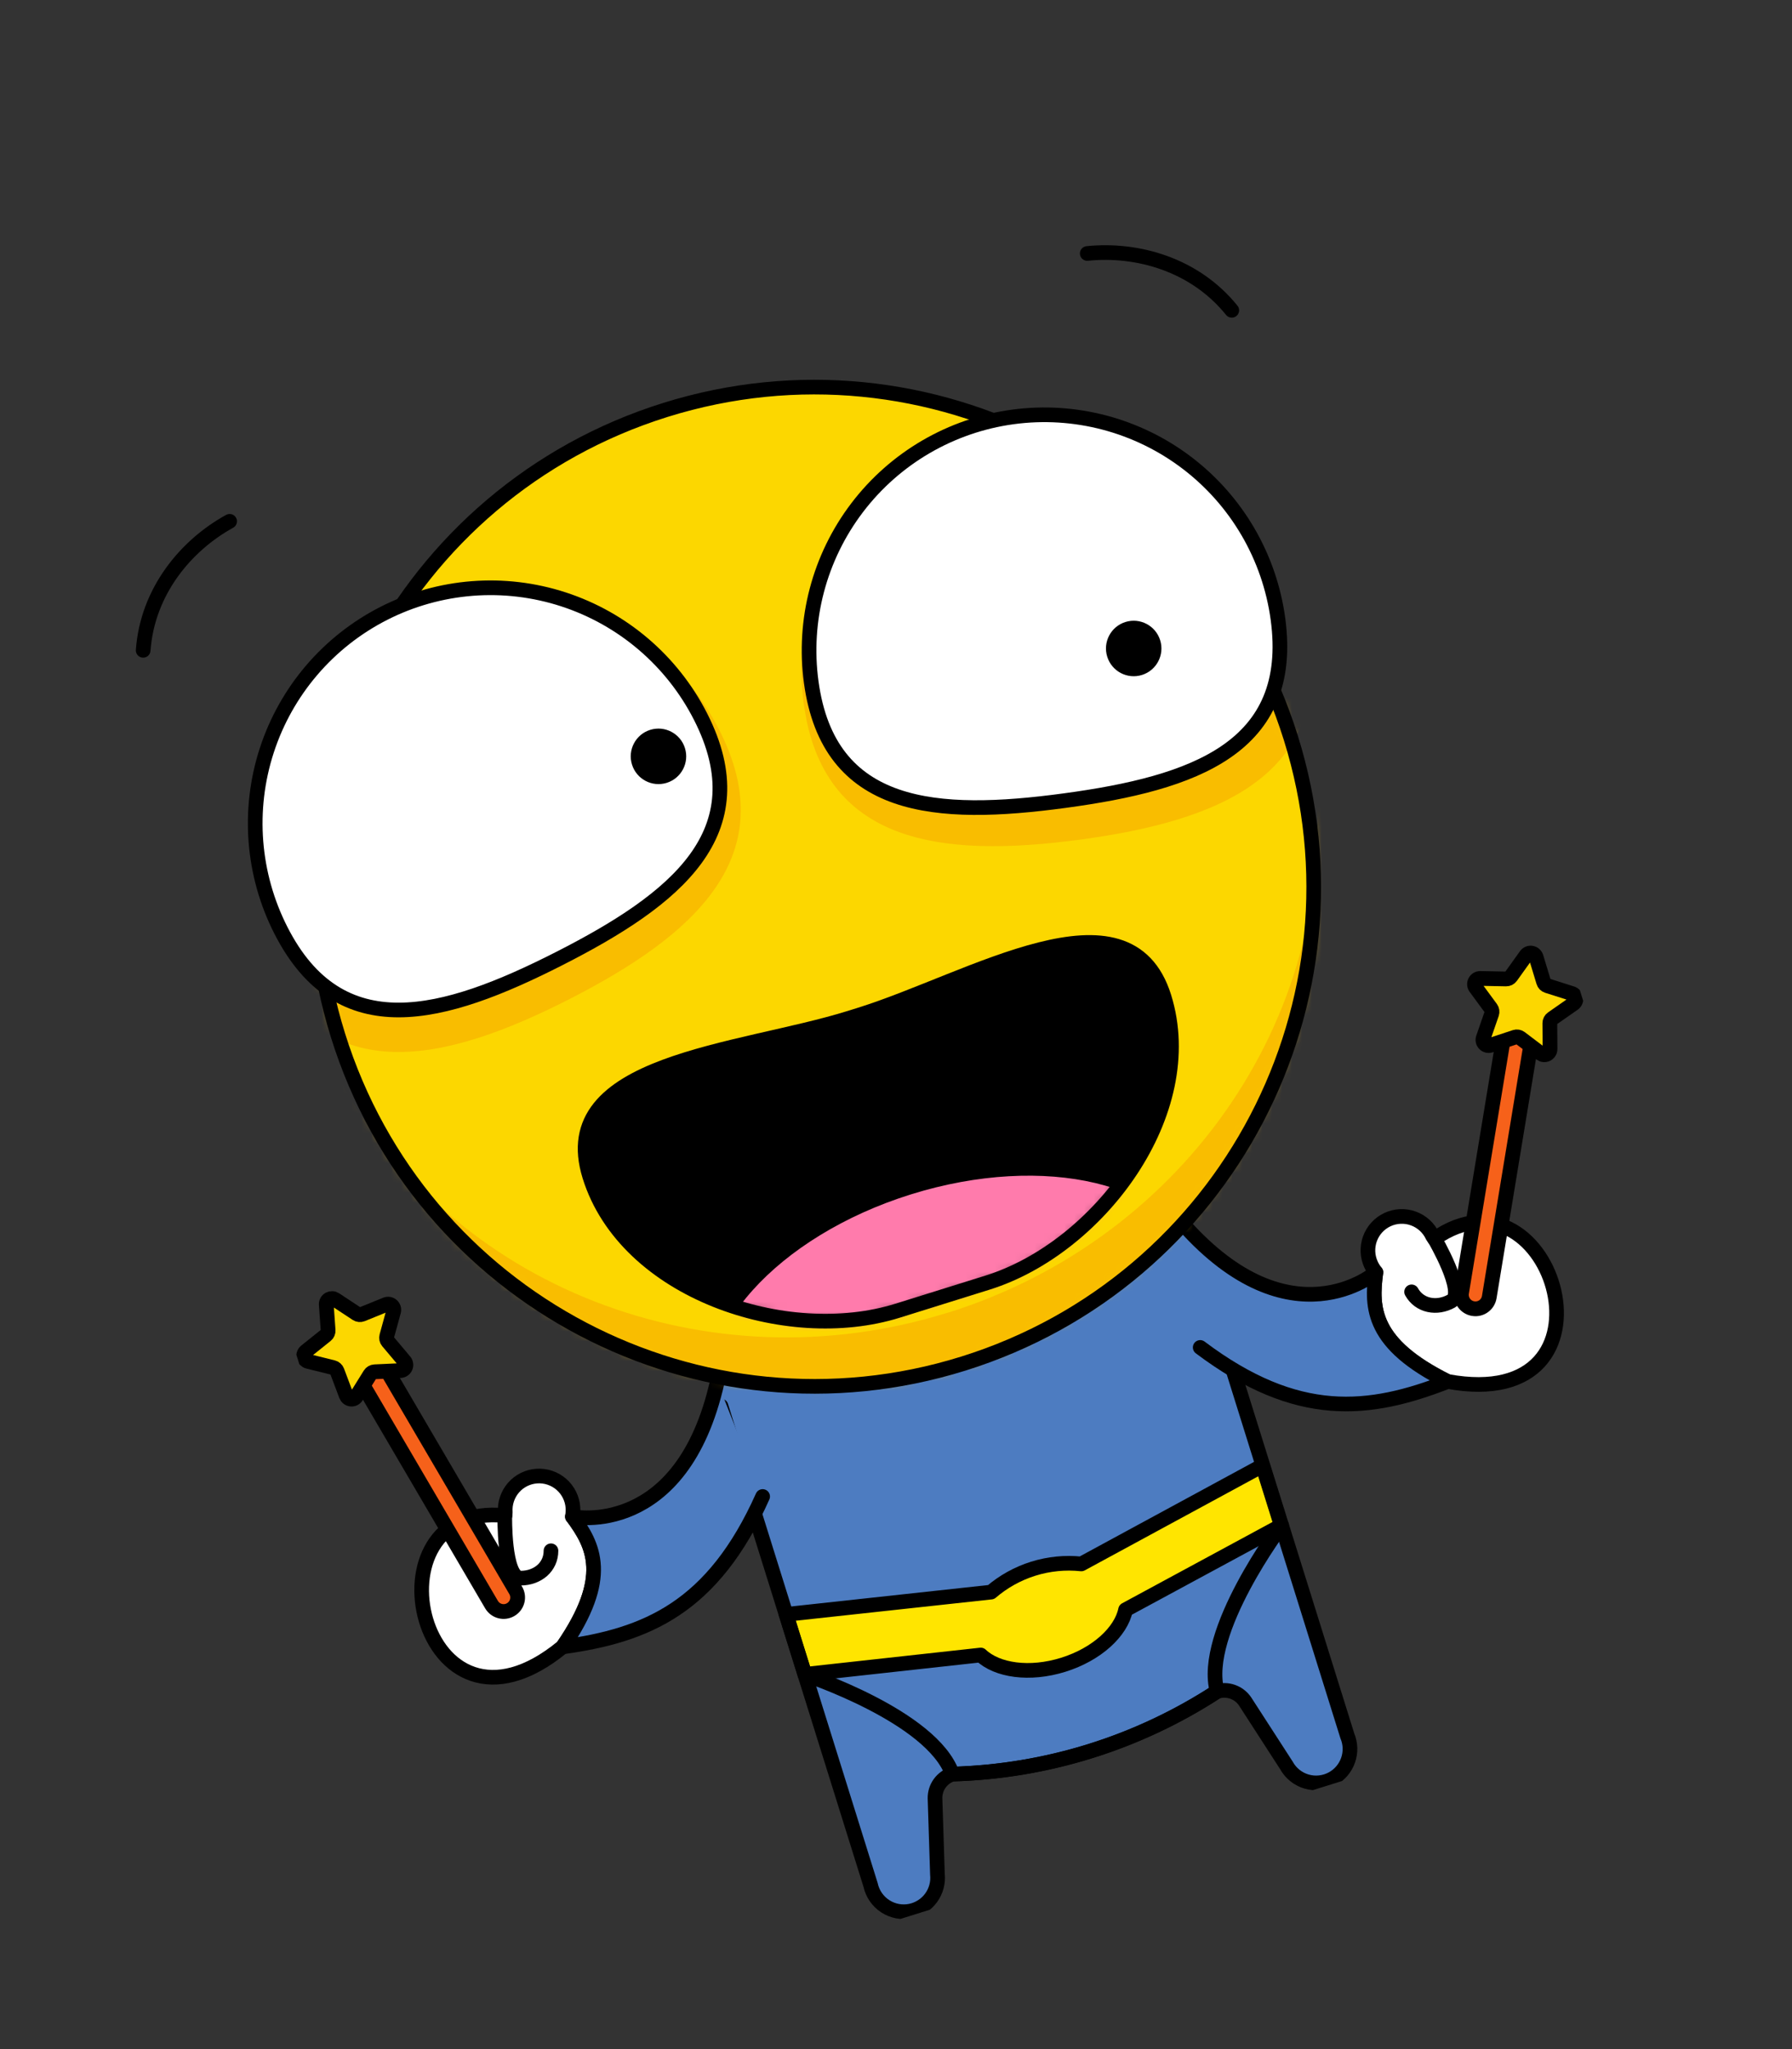 <svg width="181" height="207" viewBox="0 0 181 207" fill="none" xmlns="http://www.w3.org/2000/svg">
<rect x="0" y="0" width="181" height="207" fill="#333333" stroke="none"/>
<g clip-path="url(#clip0_1_674)">
<path d="M117.8 116.932L120.986 127.013L136.092 175.374C136.417 176.155 136.442 177.028 136.163 177.826C135.883 178.624 135.319 179.29 134.578 179.697C134.184 179.913 133.751 180.05 133.304 180.099C132.857 180.148 132.405 180.108 131.973 179.982C131.541 179.856 131.139 179.646 130.788 179.364C130.437 179.082 130.145 178.734 129.929 178.339L125.758 171.88C125.454 171.429 125.013 171.089 124.501 170.908C123.988 170.728 123.431 170.718 122.913 170.879C114.95 176.074 105.706 178.961 96.202 179.223C95.685 179.385 95.234 179.711 94.917 180.15C94.599 180.589 94.432 181.12 94.439 181.662L94.685 189.343C94.773 190.185 94.547 191.029 94.05 191.713C93.553 192.398 92.821 192.874 91.994 193.05C91.106 193.239 90.179 193.067 89.417 192.573C88.655 192.078 88.12 191.301 87.93 190.412L72.82 142.038L69.674 131.967" fill="#4D7CC1"/>
<path d="M105.679 162.607L81.306 169.165C81.306 169.165 94.141 173.389 96.191 179.217C105.705 178.947 114.959 176.057 122.936 170.863C121.313 164.908 129.454 154.105 129.454 154.105L105.679 162.607Z" stroke="black" stroke-width="1.481" stroke-linecap="round" stroke-linejoin="round"/>
<path d="M127.522 148.057L109.216 157.989C107.583 157.817 105.932 157.981 104.365 158.471C102.798 158.96 101.347 159.765 100.102 160.836L79.402 163.087L81.295 169.145L99.059 167.19C100.705 168.757 104.003 169.236 107.395 168.176C110.788 167.117 113.229 164.845 113.688 162.62L129.414 154.115L127.522 148.057Z" fill="#FFE500" stroke="black" stroke-width="1.481" stroke-linecap="round" stroke-linejoin="round"/>
<path d="M120.946 127.003L120.984 127.006L136.09 175.367C136.416 176.148 136.441 177.021 136.161 177.819C135.882 178.617 135.317 179.284 134.577 179.69C134.183 179.906 133.75 180.043 133.303 180.092C132.856 180.141 132.403 180.102 131.972 179.975C131.54 179.85 131.137 179.639 130.786 179.358C130.436 179.076 130.144 178.727 129.928 178.332L125.759 171.88C125.455 171.429 125.014 171.089 124.501 170.909C123.989 170.728 123.432 170.718 122.914 170.88C114.951 176.074 105.706 178.962 96.203 179.223C95.686 179.386 95.235 179.711 94.917 180.15C94.6 180.59 94.432 181.12 94.44 181.662L94.685 189.343C94.774 190.185 94.547 191.029 94.051 191.714C93.554 192.398 92.822 192.874 91.995 193.05C91.107 193.239 90.18 193.068 89.418 192.573C88.656 192.078 88.121 191.301 87.931 190.412L72.821 142.038" stroke="black" stroke-width="1.481" stroke-linecap="round" stroke-linejoin="round"/>
<path d="M138.968 128.532C138.484 132.142 138.576 135.766 146.212 139.554C164.687 142.953 156.879 116.72 144.881 125.141L144.691 124.861C144.501 124.453 144.232 124.087 143.9 123.783C143.568 123.48 143.18 123.244 142.757 123.091C142.334 122.937 141.886 122.868 141.436 122.888C140.987 122.908 140.546 123.016 140.139 123.206C139.732 123.397 139.366 123.666 139.062 123.998C138.759 124.33 138.524 124.719 138.37 125.143C138.217 125.566 138.149 126.015 138.169 126.465C138.19 126.915 138.298 127.356 138.489 127.764C138.618 128.041 138.783 128.3 138.979 128.534L138.968 128.532Z" fill="white" stroke="black" stroke-width="1.481" stroke-linecap="round" stroke-linejoin="round"/>
<path d="M144.882 125.113C144.882 125.113 148.091 130.598 146.607 131.431C145.122 132.264 143.365 131.922 142.578 130.504" stroke="black" stroke-width="1.481" stroke-linecap="round" stroke-linejoin="round"/>
<path d="M121.225 136.119C131.047 143.513 138.304 142.653 146.215 139.564C138.579 135.776 138.486 132.152 138.971 128.542C138.927 128.586 130.42 135.887 119.552 123.724" fill="#4D7CC1"/>
<path d="M121.225 136.119C131.047 143.513 138.304 142.653 146.215 139.564C138.579 135.776 138.486 132.152 138.971 128.542C138.927 128.586 130.42 135.887 119.552 123.724" stroke="black" stroke-width="1.481" stroke-linecap="round" stroke-linejoin="round"/>
<path d="M57.822 153.2C59.994 156.124 61.675 159.337 56.839 166.357C42.351 178.298 36.427 151.576 51.006 153.108L51.035 152.772C51.004 152.323 51.061 151.872 51.204 151.445C51.346 151.018 51.572 150.624 51.867 150.284C52.162 149.944 52.521 149.666 52.923 149.466C53.326 149.265 53.764 149.146 54.213 149.115C54.661 149.083 55.112 149.141 55.538 149.284C55.965 149.427 56.359 149.653 56.699 149.948C57.038 150.244 57.317 150.603 57.517 151.006C57.718 151.409 57.837 151.848 57.869 152.297C57.89 152.602 57.87 152.909 57.81 153.209L57.822 153.2Z" fill="white" stroke="black" stroke-width="1.481" stroke-linecap="round" stroke-linejoin="round"/>
<path d="M50.986 153.089C50.986 153.089 50.86 159.429 52.589 159.425C54.317 159.422 55.652 158.284 55.651 156.66" stroke="black" stroke-width="1.481" stroke-linecap="round" stroke-linejoin="round"/>
<path d="M72.452 139.568C68.858 155.482 57.88 153.229 57.82 153.211C59.981 156.139 61.674 159.348 56.837 166.368C65.29 165.204 72 162.427 77.03 151.177" fill="#4D7CC1"/>
<path d="M72.452 139.568C68.858 155.482 57.88 153.229 57.82 153.211C59.981 156.139 61.674 159.348 56.837 166.368C65.29 165.204 72 162.427 77.03 151.177" stroke="black" stroke-width="1.481" stroke-linecap="round" stroke-linejoin="round"/>
<path d="M72.646 129.269C71.818 130.972 70.838 132.596 69.717 134.121C78.628 139.47 88.613 141.239 98.071 138.284C107.528 135.331 114.73 128.193 119.016 118.725C117.167 118.098 115.383 117.29 113.691 116.314L72.646 129.269Z" fill="#4C70BF"/>
<path d="M97.308 137.749C123.879 129.45 138.692 101.154 130.382 74.549C122.072 47.944 93.791 33.108 67.216 41.409C40.642 49.71 25.834 78.007 34.143 104.61C42.452 131.212 70.731 146.051 97.308 137.749Z" fill="#FCD700"/>
<mask id="mask0_1_674" style="mask-type:luminance" maskUnits="userSpaceOnUse" x="31" y="39" width="102" height="102">
<path d="M97.308 137.749C123.879 129.45 138.692 101.154 130.382 74.549C122.072 47.944 93.791 33.108 67.216 41.409C40.642 49.71 25.834 78.007 34.143 104.61C42.452 131.212 70.731 146.051 97.308 137.749Z" fill="white"/>
</mask>
<g mask="url(#mask0_1_674)">
<path d="M103.32 42.017C110.107 41.106 116.978 42.931 122.424 47.091C127.869 51.25 131.442 57.404 132.356 64.197C134.26 78.343 123.213 82.924 109.08 84.821C94.947 86.718 83.079 85.208 81.181 71.079C80.726 67.715 80.938 64.294 81.805 61.013C82.672 57.731 84.176 54.653 86.232 51.954C88.288 49.255 90.855 46.989 93.787 45.284C96.719 43.579 99.958 42.469 103.32 42.017Z" fill="#F9BD00"/>
<path d="M37.905 62.449C31.806 65.563 27.194 70.975 25.085 77.495C22.975 84.014 23.539 91.107 26.654 97.212C33.141 109.928 44.831 107.407 57.532 100.922C70.232 94.437 79.13 86.441 72.649 73.744C71.108 70.719 68.986 68.027 66.406 65.822C63.826 63.617 60.837 61.942 57.61 60.894C54.384 59.845 50.983 59.442 47.602 59.709C44.221 59.976 40.925 60.907 37.905 62.449Z" fill="#F9BD00"/>
<path d="M95.705 132.611C71.44 140.19 45.448 130.025 33.963 108.481C37.147 136.181 63.017 155.604 91.751 151.876C94.914 151.465 98.035 150.779 101.08 149.826C128.79 141.185 144.543 112.618 136.254 86.024C135.349 83.125 134.174 80.318 132.745 77.639C135.562 101.9 119.972 125.044 95.707 132.623L95.705 132.611Z" fill="#F9BD00"/>
</g>
<path d="M97.308 137.749C123.879 129.45 138.692 101.154 130.382 74.549C122.072 47.944 93.791 33.108 67.216 41.409C40.642 49.71 25.834 78.007 34.143 104.61C42.453 131.212 70.731 146.051 97.308 137.749Z" stroke="black" stroke-width="1.481" stroke-linecap="round" stroke-linejoin="round"/>
<path d="M102.303 42.118C108.553 41.273 114.885 42.946 119.906 46.772C124.927 50.597 128.226 56.26 129.078 62.516C130.848 75.547 120.586 79.114 107.567 80.877C94.549 82.641 83.707 81.933 81.936 68.905C81.087 62.647 82.756 56.311 86.575 51.288C90.395 46.264 96.052 42.966 102.303 42.118Z" fill="white" stroke="black" stroke-width="1.481" stroke-linecap="round" stroke-linejoin="round"/>
<path d="M115.344 68.186C116.82 67.725 117.643 66.153 117.182 64.676C116.72 63.198 115.149 62.374 113.673 62.835C112.197 63.296 111.374 64.868 111.836 66.345C112.297 67.823 113.868 68.647 115.344 68.186Z" fill="black"/>
<path d="M38.77 61.962C33.15 64.825 28.896 69.805 26.945 75.808C24.994 81.811 25.505 88.344 28.366 93.973C34.327 105.695 44.795 102.787 56.502 96.827C68.21 90.867 76.722 84.114 70.76 72.395C67.897 66.767 62.918 62.508 56.919 60.551C50.921 58.595 44.393 59.102 38.77 61.962Z" fill="white" stroke="black" stroke-width="1.481" stroke-linecap="round" stroke-linejoin="round"/>
<path d="M67.345 79.083C68.821 78.621 69.643 77.05 69.182 75.572C68.72 74.094 67.149 73.27 65.673 73.731C64.197 74.192 63.374 75.764 63.836 77.242C64.297 78.72 65.868 79.544 67.345 79.083Z" fill="black"/>
<path d="M124.415 31.351C120.673 26.704 114.847 25.09 109.817 25.606" stroke="black" stroke-width="1.481" stroke-linecap="round" stroke-linejoin="round"/>
<path d="M23.194 52.663C18.762 55.103 14.894 59.747 14.461 65.696" stroke="black" stroke-width="1.481" stroke-linecap="round" stroke-linejoin="round"/>
<path d="M59.562 118.832C55.918 107.163 74.637 106.334 85.86 102.828L86.846 102.52C98.069 99.015 113.932 89.042 117.577 100.711C121.222 112.383 110.967 126.065 99.744 129.571L90.66 132.408C79.419 135.92 63.208 130.504 59.562 118.832Z" fill="black"/>
<mask id="mask1_1_674" style="mask-type:luminance" maskUnits="userSpaceOnUse" x="59" y="95" width="60" height="39">
<path d="M59.562 118.832C55.918 107.163 74.637 106.334 85.86 102.828L86.846 102.52C98.069 99.015 113.932 89.042 117.577 100.711C121.222 112.383 110.967 126.065 99.744 129.571L90.66 132.408C79.419 135.92 63.208 130.504 59.562 118.832Z" fill="white"/>
</mask>
<g mask="url(#mask1_1_674)">
<path d="M101.105 149.778C114.624 145.556 123.547 135.613 121.036 127.572C118.524 119.53 105.528 116.434 92.009 120.657C78.49 124.88 69.566 134.822 72.078 142.864C74.59 150.905 87.586 154.001 101.105 149.778Z" fill="#FF7BAC"/>
</g>
<path d="M59.562 118.832C55.918 107.163 74.637 106.334 85.86 102.828L86.846 102.52C98.069 99.015 113.932 89.042 117.577 100.711C121.222 112.383 110.967 126.065 99.744 129.571L90.66 132.408C79.419 135.92 63.208 130.504 59.562 118.832Z" stroke="black" stroke-width="1.481" stroke-linecap="round" stroke-linejoin="round"/>
<path d="M37.188 138.02L37.187 138.021C36.512 138.416 36.286 139.285 36.681 139.96L49.645 162.097C50.041 162.773 50.908 163 51.582 162.604L51.584 162.603C52.259 162.207 52.485 161.34 52.09 160.664L39.126 138.527C38.731 137.851 37.863 137.624 37.188 138.02Z" fill="#F6611A" stroke="black" stroke-width="1.491" stroke-miterlimit="10"/>
<path d="M33.852 131.279L36.033 132.717C36.111 132.767 36.2 132.799 36.293 132.808C36.385 132.817 36.479 132.804 36.565 132.77L38.983 131.788C39.082 131.747 39.191 131.736 39.296 131.754C39.402 131.772 39.501 131.819 39.581 131.89C39.661 131.962 39.72 132.054 39.75 132.156C39.781 132.259 39.783 132.369 39.755 132.472L39.064 134.991C39.039 135.081 39.036 135.175 39.056 135.267C39.076 135.358 39.117 135.443 39.177 135.514L40.859 137.514C40.928 137.596 40.974 137.696 40.989 137.802C41.005 137.909 40.99 138.017 40.947 138.116C40.904 138.214 40.835 138.299 40.746 138.359C40.657 138.42 40.553 138.455 40.446 138.459L37.839 138.58C37.746 138.584 37.656 138.611 37.575 138.659C37.495 138.706 37.427 138.772 37.378 138.851L35.999 141.068C35.943 141.16 35.861 141.234 35.765 141.281C35.668 141.329 35.56 141.349 35.453 141.338C35.346 141.327 35.244 141.287 35.158 141.221C35.073 141.155 35.008 141.066 34.97 140.966L34.046 138.509C34.013 138.422 33.959 138.344 33.889 138.283C33.82 138.22 33.736 138.176 33.646 138.153L31.111 137.525C31.007 137.499 30.913 137.444 30.838 137.367C30.763 137.29 30.711 137.194 30.688 137.089C30.666 136.984 30.672 136.874 30.708 136.773C30.744 136.672 30.807 136.583 30.891 136.516L32.928 134.882C33.001 134.823 33.058 134.748 33.095 134.663C33.133 134.577 33.148 134.484 33.141 134.391L32.955 131.784C32.949 131.677 32.973 131.571 33.024 131.476C33.076 131.382 33.153 131.305 33.246 131.252C33.34 131.2 33.446 131.175 33.553 131.179C33.66 131.184 33.763 131.219 33.852 131.279Z" fill="#FCD700" stroke="black" stroke-width="1.491" stroke-miterlimit="10"/>
<path d="M153.423 104.096L153.42 104.096C152.649 103.968 151.92 104.49 151.793 105.262L147.626 130.572C147.499 131.343 148.022 132.073 148.793 132.2L148.795 132.201C149.567 132.329 150.295 131.806 150.422 131.034L154.589 105.725C154.717 104.953 154.194 104.224 153.423 104.096Z" fill="#F6611A" stroke="black" stroke-width="1.491" stroke-miterlimit="10"/>
<path d="M155.152 96.687L155.912 99.194C155.938 99.283 155.985 99.364 156.049 99.431C156.114 99.498 156.193 99.548 156.281 99.577L158.772 100.369C158.874 100.402 158.965 100.462 159.035 100.544C159.105 100.626 159.15 100.726 159.167 100.832C159.183 100.938 159.169 101.047 159.126 101.146C159.084 101.245 159.015 101.33 158.927 101.391L156.786 102.886C156.71 102.939 156.648 103.01 156.605 103.093C156.563 103.176 156.54 103.268 156.541 103.361L156.559 105.973C156.56 106.081 156.53 106.186 156.474 106.277C156.418 106.369 156.338 106.443 156.242 106.491C156.146 106.539 156.038 106.559 155.931 106.55C155.825 106.54 155.723 106.5 155.637 106.436L153.554 104.858C153.48 104.803 153.393 104.766 153.302 104.751C153.21 104.736 153.117 104.743 153.029 104.773L150.544 105.596C150.442 105.63 150.333 105.635 150.229 105.61C150.124 105.585 150.029 105.532 149.953 105.456C149.877 105.379 149.824 105.283 149.8 105.179C149.776 105.074 149.782 104.965 149.817 104.863L150.671 102.395C150.701 102.307 150.71 102.212 150.696 102.12C150.682 102.027 150.645 101.94 150.59 101.864L149.043 99.76C148.979 99.673 148.941 99.571 148.933 99.464C148.925 99.357 148.947 99.25 148.996 99.155C149.045 99.059 149.12 98.98 149.212 98.925C149.304 98.87 149.409 98.842 149.517 98.843L152.125 98.895C152.218 98.897 152.311 98.875 152.395 98.834C152.478 98.792 152.551 98.73 152.606 98.655L154.124 96.534C154.185 96.444 154.27 96.373 154.369 96.329C154.469 96.285 154.578 96.27 154.686 96.286C154.793 96.302 154.894 96.349 154.976 96.419C155.059 96.49 155.12 96.583 155.152 96.687Z" fill="#FCD700" stroke="black" stroke-width="1.491" stroke-miterlimit="10"/>
</g>
<defs>
<clipPath id="clip0_1_674">
<rect width="173" height="134.721" fill="white" transform="translate(128.594 0.851) rotate(72.654)"/>
</clipPath>
</defs>
</svg>
